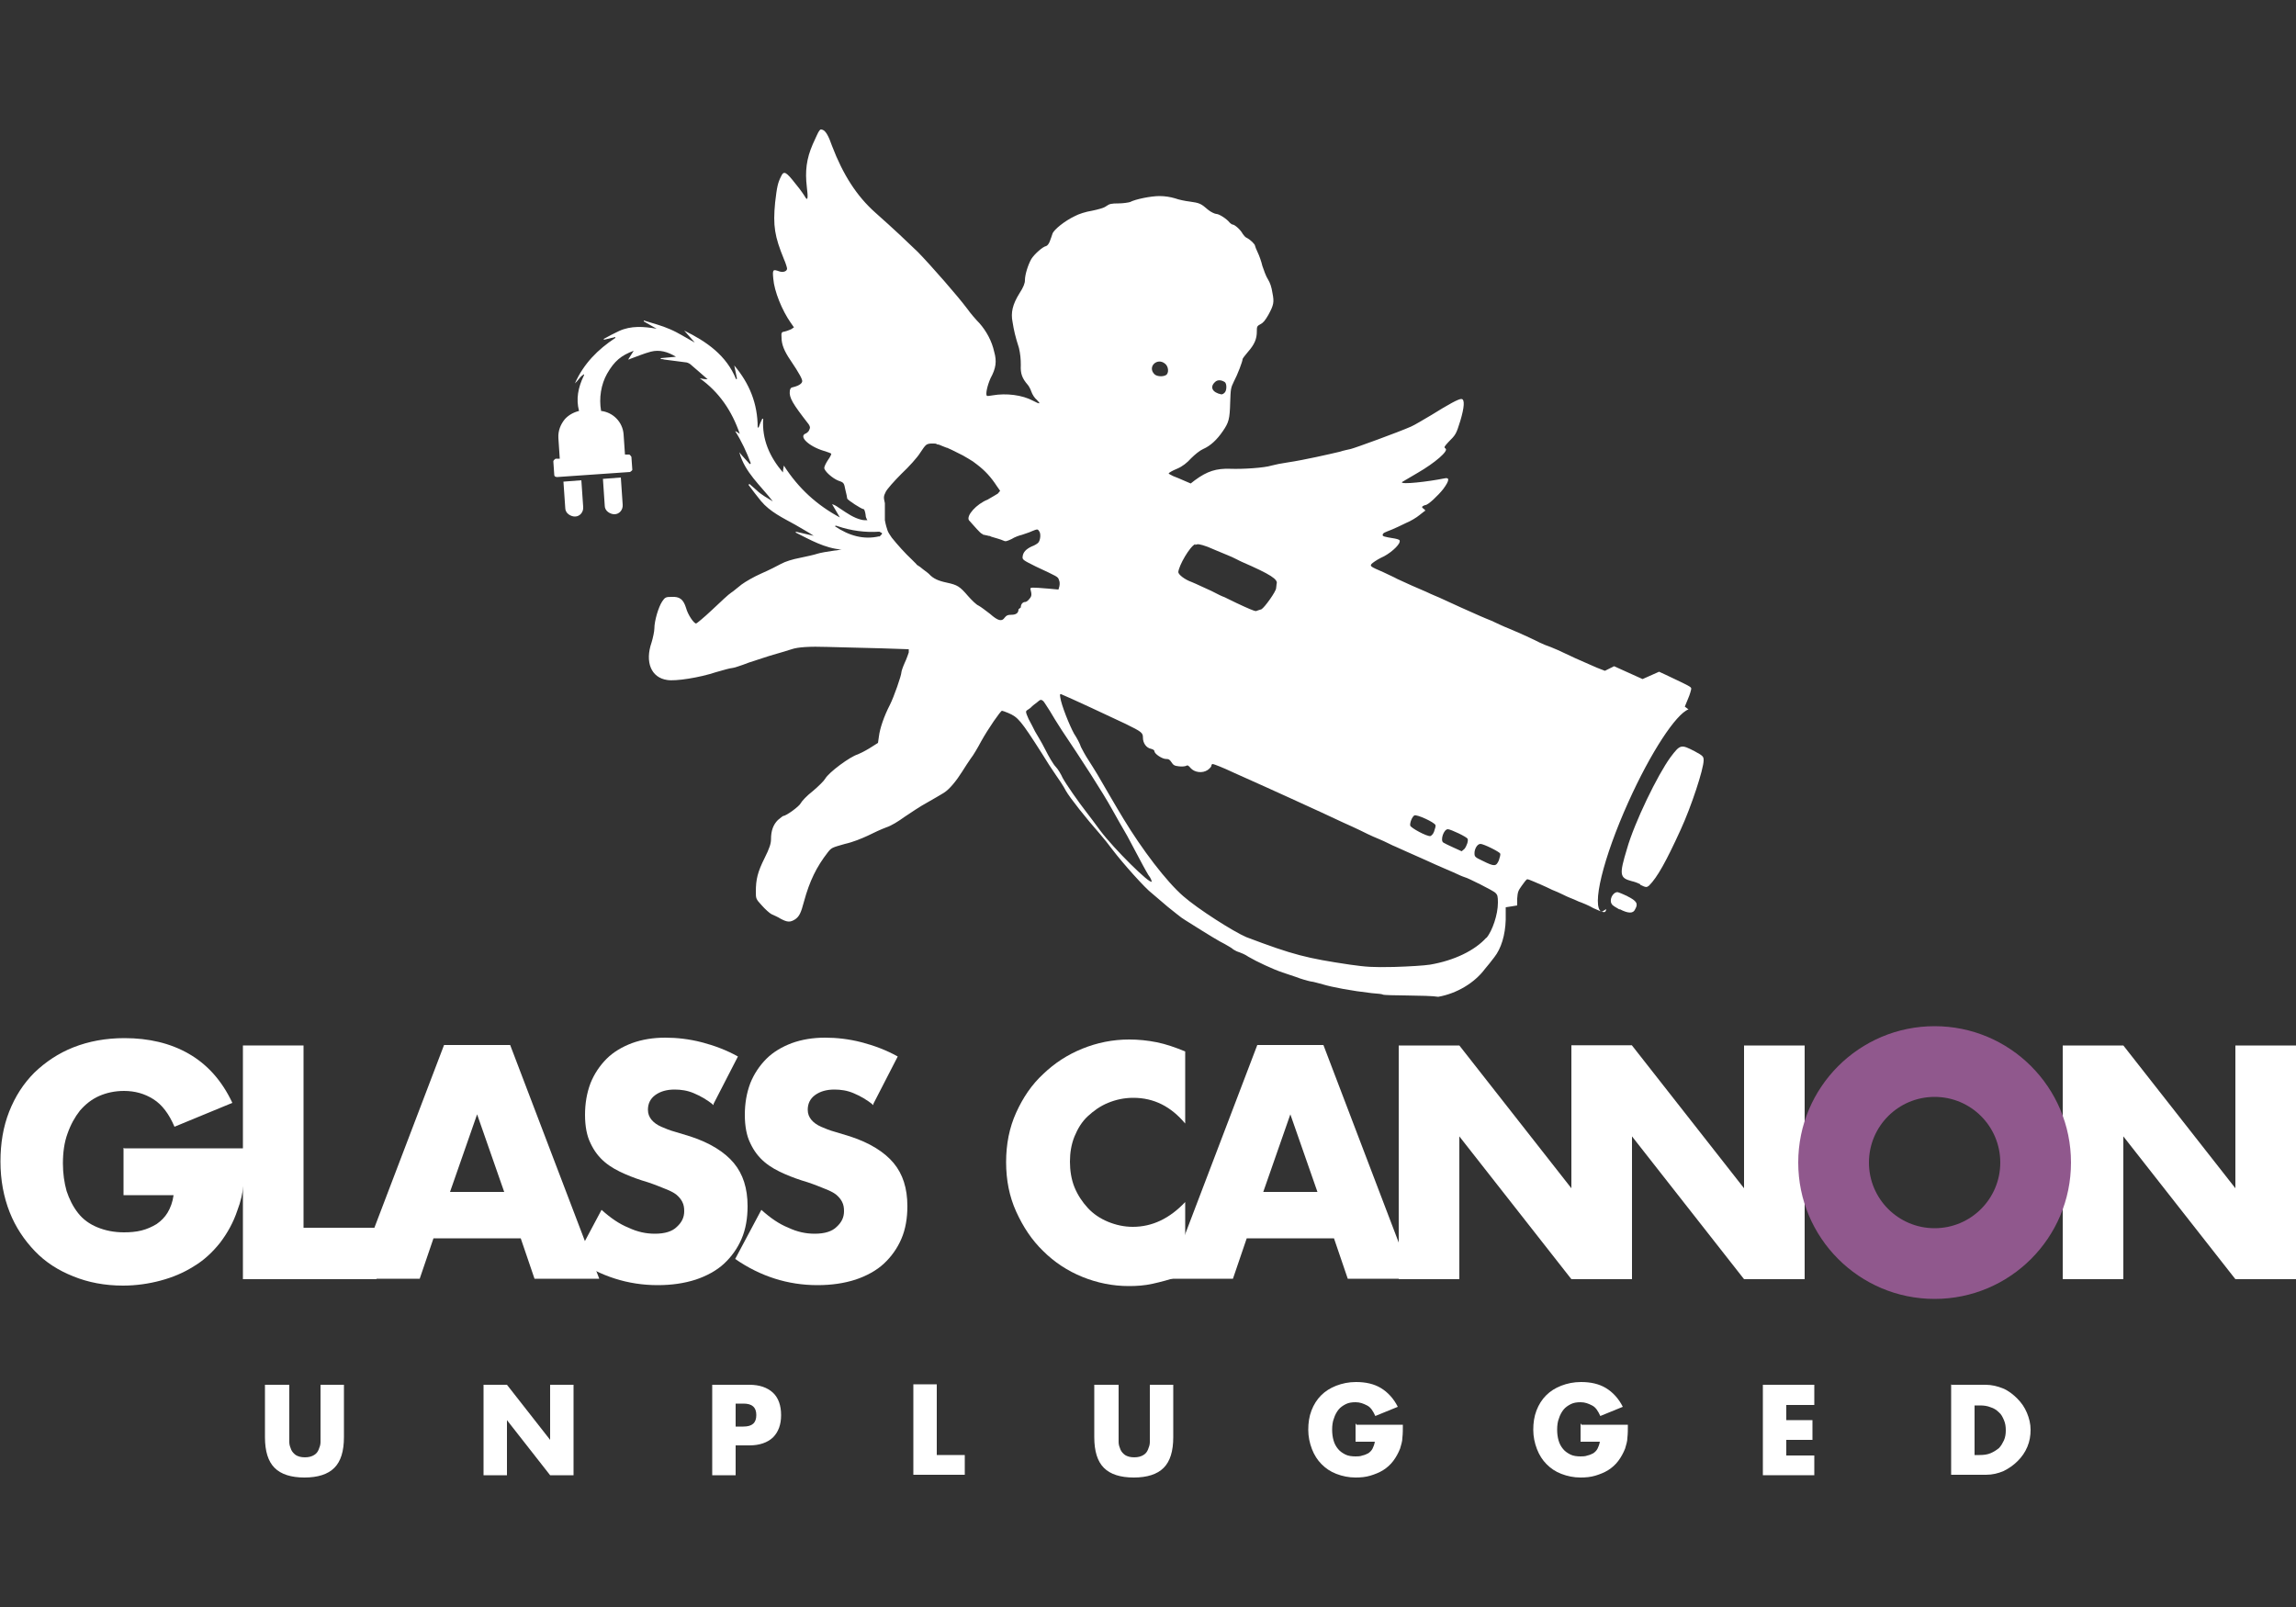 <?xml version="1.0" encoding="UTF-8"?>
<svg id="Layer_1" data-name="Layer 1" xmlns="http://www.w3.org/2000/svg" viewBox="0 0 50 35">
  <rect x="0" y="0" width="50" height="35" fill="#333333" stroke="none"/>
  <defs>
    <style>
      .cls-1 {
        fill: #fff;
      }

      .cls-2 {
        fill: #90588d;
      }
    </style>
  </defs>
  <path class="cls-1" d="m2.71,25.01h2.63c0,.27-.01.52-.03.74-.02.22-.07.43-.14.61-.09.27-.22.5-.38.71-.16.2-.35.38-.57.51-.22.14-.46.24-.72.31-.26.07-.54.11-.82.11-.4,0-.76-.07-1.08-.2-.33-.13-.61-.31-.84-.55-.23-.24-.42-.52-.55-.85-.13-.33-.2-.7-.2-1.1s.06-.76.19-1.09c.13-.33.31-.61.55-.85.24-.23.52-.42.85-.55.33-.13.7-.2,1.11-.2.53,0,1,.11,1.4.34.4.23.72.58.95,1.07l-1.26.52c-.12-.28-.27-.48-.46-.6-.19-.12-.4-.18-.64-.18-.2,0-.38.04-.54.11-.16.07-.3.18-.42.32-.11.14-.2.3-.27.5-.07.19-.1.41-.1.65,0,.22.03.42.08.6.06.18.14.34.25.48.11.14.25.24.42.31.17.07.36.11.58.11.13,0,.26-.01.38-.04.12-.03.23-.08.33-.14.1-.07.18-.15.24-.25.06-.1.11-.23.13-.38h-1.09v-1.03Z"/>
  <path class="cls-1" d="m6.61,22.77v3.97h1.59v1.12h-2.91v-5.09h1.32Z"/>
  <path class="cls-1" d="m11.33,26.97h-1.89l-.3.88h-1.41l1.94-5.09h1.44l1.94,5.09h-1.41l-.3-.88Zm-.35-1.01l-.59-1.69-.59,1.69h1.19Z"/>
  <path class="cls-1" d="m15.54,24.07c-.14-.12-.29-.2-.43-.26-.14-.06-.28-.08-.42-.08-.17,0-.31.04-.42.12-.11.08-.16.19-.16.32,0,.09.03.16.08.22s.12.11.21.15c.09.04.19.08.3.11.11.03.22.07.33.1.43.14.75.34.95.58.2.24.3.55.3.94,0,.26-.04.5-.13.71-.09.21-.22.39-.38.54s-.38.27-.62.35c-.25.08-.52.12-.83.12-.64,0-1.24-.19-1.79-.57l.57-1.07c.2.18.39.31.59.39.19.09.38.13.57.13.22,0,.38-.05.48-.15.11-.1.16-.21.16-.34,0-.08-.01-.14-.04-.2-.03-.06-.07-.11-.13-.16-.06-.05-.15-.09-.25-.13-.1-.04-.22-.09-.37-.14-.17-.05-.34-.11-.5-.18-.16-.07-.31-.15-.44-.26s-.23-.24-.31-.41c-.08-.16-.12-.37-.12-.62s.04-.48.12-.69c.08-.2.2-.38.35-.53.15-.15.34-.26.55-.34.22-.08.46-.12.73-.12.25,0,.52.03.79.1.27.07.54.17.79.31l-.53,1.03Z"/>
  <path class="cls-1" d="m19.02,24.07c-.14-.12-.29-.2-.43-.26-.14-.06-.28-.08-.42-.08-.17,0-.31.04-.42.12-.11.08-.16.19-.16.32,0,.09.03.16.08.22s.12.11.21.15c.09.04.19.08.3.11.11.03.22.07.33.1.43.14.75.34.95.58.2.24.3.55.3.94,0,.26-.04.5-.13.71-.09.21-.22.39-.38.54s-.38.27-.62.35c-.25.08-.52.12-.83.12-.64,0-1.24-.19-1.79-.57l.57-1.07c.2.18.39.31.59.39.19.09.38.13.57.13.22,0,.38-.05.48-.15.11-.1.16-.21.16-.34,0-.08-.01-.14-.04-.2-.03-.06-.07-.11-.13-.16-.06-.05-.15-.09-.25-.13-.1-.04-.22-.09-.37-.14-.17-.05-.34-.11-.5-.18-.16-.07-.31-.15-.44-.26s-.23-.24-.31-.41c-.08-.16-.12-.37-.12-.62s.04-.48.12-.69c.08-.2.2-.38.35-.53.15-.15.34-.26.55-.34.22-.08.46-.12.73-.12.25,0,.52.03.79.1.27.07.54.17.79.31l-.53,1.03Z"/>
  <path class="cls-1" d="m25.81,24.47c-.31-.37-.68-.56-1.13-.56-.2,0-.38.04-.55.11-.17.07-.31.17-.44.29s-.22.27-.29.44c-.07.17-.1.36-.1.55s.03.39.1.56c.07.17.17.32.29.45.12.13.27.23.44.3.17.07.35.11.54.11.42,0,.8-.18,1.14-.54v1.57l-.14.05c-.2.07-.39.12-.57.16s-.35.05-.52.05c-.35,0-.69-.07-1.01-.2-.32-.13-.61-.32-.85-.56-.25-.24-.44-.53-.59-.86-.15-.33-.22-.69-.22-1.08s.07-.75.22-1.08c.15-.33.34-.61.59-.84.25-.24.53-.42.85-.55.32-.13.66-.2,1.02-.2.2,0,.4.02.6.06s.4.11.62.2v1.58Z"/>
  <path class="cls-1" d="m29.04,26.97h-1.89l-.3.88h-1.41l1.94-5.09h1.44l1.94,5.09h-1.41l-.3-.88Zm-.35-1.01l-.59-1.69-.59,1.69h1.19Z"/>
  <path class="cls-1" d="m30.46,27.86v-5.09h1.32l2.44,3.11v-3.11h1.32v5.09h-1.32l-2.44-3.11v3.11h-1.32Z"/>
  <path class="cls-1" d="m34.22,27.86v-5.09h1.32l2.44,3.11v-3.11h1.32v5.09h-1.32l-2.44-3.11v3.11h-1.32Z"/>
  <path class="cls-1" d="m44.92,27.86v-5.09h1.32l2.44,3.11v-3.11h1.32v5.09h-1.32l-2.44-3.11v3.11h-1.32Z"/>
  <path class="cls-2" d="m42.13,23.89c.79,0,1.43.64,1.43,1.43s-.64,1.43-1.43,1.43-1.43-.64-1.43-1.43.64-1.43,1.43-1.43m0-1.54c-1.64,0-2.97,1.33-2.97,2.97s1.33,2.97,2.97,2.97,2.97-1.33,2.97-2.97-1.33-2.97-2.97-2.97h0Z"/>
  <path class="cls-1" d="m6.3,30.16v1.07c0,.06,0,.12,0,.18,0,.06.02.11.04.16s.06.09.1.12c.05.03.11.05.2.05s.15-.02.2-.05c.05-.03.08-.07.1-.12.02-.05.04-.1.04-.16,0-.06,0-.12,0-.18v-1.07h.51v1.14c0,.31-.07.53-.21.67-.14.14-.36.21-.65.21s-.51-.07-.65-.21c-.14-.14-.21-.36-.21-.67v-1.14h.51Z"/>
  <path class="cls-1" d="m10.53,32.13v-1.97h.51l.94,1.2v-1.2h.51v1.97h-.51l-.94-1.2v1.2h-.51Z"/>
  <path class="cls-1" d="m16.02,32.13h-.51v-1.97h.81c.22,0,.39.06.51.17.12.11.18.28.18.49s-.06.37-.18.49c-.12.11-.29.17-.51.17h-.3v.65Zm0-1.06h.17c.19,0,.28-.08.28-.25s-.09-.25-.28-.25h-.17v.49Z"/>
  <path class="cls-1" d="m20.4,30.16v1.53h.61v.43h-1.12v-1.97h.51Z"/>
  <path class="cls-1" d="m24.36,30.16v1.07c0,.06,0,.12,0,.18,0,.06.02.11.04.16.02.05.06.09.1.12.05.03.11.05.2.05s.15-.02.2-.05c.05-.03.08-.07.1-.12s.04-.1.04-.16c0-.06,0-.12,0-.18v-1.07h.51v1.14c0,.31-.07.53-.21.67-.14.14-.36.21-.65.21s-.51-.07-.65-.21c-.14-.14-.21-.36-.21-.67v-1.14h.51Z"/>
  <path class="cls-1" d="m29.54,31.03h1.01c0,.1,0,.2-.01.28,0,.09-.03.16-.05.24-.04.1-.09.19-.15.27-.06.08-.14.15-.22.2-.08.05-.18.09-.28.12-.1.03-.21.04-.32.04-.15,0-.29-.03-.42-.08-.13-.05-.23-.12-.32-.21-.09-.09-.16-.2-.21-.33-.05-.13-.08-.27-.08-.42s.02-.29.07-.42.12-.24.21-.33c.09-.09.2-.16.33-.21.13-.05.27-.08.43-.08.21,0,.39.04.54.13.15.09.28.23.37.41l-.49.2c-.05-.11-.1-.19-.18-.23s-.15-.07-.25-.07c-.08,0-.15.01-.21.04-.06.03-.12.07-.16.12-.04.05-.08.12-.1.19-.03.07-.04.16-.04.25,0,.08.01.16.03.23.02.07.05.13.1.19.04.05.1.09.16.12.06.03.14.04.22.04.05,0,.1,0,.15-.02.05-.01.09-.03.13-.05.04-.03.07-.06.09-.1s.04-.09.05-.15h-.42v-.4Z"/>
  <path class="cls-1" d="m34.44,31.03h1.01c0,.1,0,.2-.01.28,0,.09-.03.16-.05.24-.04.1-.09.19-.15.27-.06.08-.14.15-.22.2-.08.05-.18.09-.28.12-.1.03-.21.04-.32.04-.15,0-.29-.03-.42-.08-.13-.05-.23-.12-.32-.21-.09-.09-.16-.2-.21-.33-.05-.13-.08-.27-.08-.42s.02-.29.07-.42.12-.24.21-.33c.09-.09.2-.16.33-.21.13-.05.27-.08.43-.08.21,0,.39.04.54.13.15.09.28.23.37.41l-.49.2c-.05-.11-.1-.19-.18-.23s-.15-.07-.25-.07c-.08,0-.15.01-.21.04-.06.03-.12.07-.16.12-.04.05-.08.12-.1.19-.03.07-.04.16-.04.25,0,.08.01.16.03.23.02.07.05.13.1.19.04.05.1.09.16.12.06.03.14.04.22.04.05,0,.1,0,.15-.02.05-.01.09-.03.13-.05.04-.03.07-.06.09-.1s.04-.09.05-.15h-.42v-.4Z"/>
  <path class="cls-1" d="m39.51,30.6h-.61v.33h.57v.43h-.57v.34h.61v.43h-1.12v-1.97h1.12v.43Z"/>
  <path class="cls-1" d="m42.48,30.16h.76c.13,0,.26.03.38.08.12.05.22.13.31.22.09.09.16.19.21.31.05.12.08.24.08.37s-.02.25-.07.37c-.05.12-.12.22-.21.31-.09.09-.19.16-.31.22-.12.05-.24.08-.38.08h-.76v-1.97Zm.51,1.53h.12c.09,0,.17-.01.24-.04.07-.03.13-.07.18-.11.05-.05.08-.11.11-.17.03-.07.04-.14.04-.22s-.01-.15-.04-.22c-.03-.07-.06-.13-.11-.17-.05-.05-.11-.09-.18-.11-.07-.03-.15-.04-.23-.04h-.12v1.1Z"/>
  <path class="cls-1" d="m35.27,19.81c-.07-.04-.16-.09-.17-.12-.06-.08.01-.25.12-.26.02,0,.12.04.22.09.2.1.24.16.17.28-.04.1-.15.1-.34,0Z"/>
  <path class="cls-1" d="m35.72,19.26c-.05-.03-.14-.06-.19-.07-.26-.07-.27-.14-.1-.7.16-.57.67-1.62.95-2,.21-.28.23-.28.52-.13.19.1.2.12.2.2,0,.19-.27,1.01-.5,1.51-.32.7-.51,1.04-.69,1.22-.05.04-.07.04-.19-.02h0Z"/>
  <path class="cls-1" d="m13.13,10.43l.04.59c0,.05.03.1.07.13.04.03.09.05.14.05.11,0,.19-.1.18-.21l-.04-.59-.39.03Z"/>
  <path class="cls-1" d="m12.27,10.49l.04.58c0,.05.03.1.07.13.04.03.09.05.14.05.11,0,.19-.1.18-.21l-.04-.58-.39.03Z"/>
  <path class="cls-1" d="m34.88,19.86c-.23-.1.03-1.17.58-2.39.49-1.09,1.04-1.92,1.31-2.02l-.08-.06.07-.17c.04-.09.07-.2.07-.22,0-.04-.02-.05-.57-.31l-.13-.06-.18.08-.18.08-.31-.14-.31-.14-.1.05-.1.05-.18-.07c-.35-.15-.59-.26-.84-.38-.12-.05-.21-.09-.22-.09s-.08-.03-.17-.07c-.18-.09-.37-.18-.68-.31-.13-.05-.29-.13-.38-.17-.08-.03-.19-.08-.24-.1-.27-.12-.61-.27-.82-.37-.08-.04-.24-.1-.36-.16-.21-.09-.42-.18-.63-.28-.07-.04-.21-.1-.31-.15-.28-.12-.29-.13-.25-.18.02-.02.1-.08.2-.13.19-.08.4-.27.41-.35.01-.04-.01-.05-.1-.07-.25-.04-.27-.05-.27-.08,0-.02.02-.04.04-.05.02-.01.09-.04.17-.07.07-.03.2-.09.3-.14.1-.04.23-.12.29-.17.06-.05.13-.1.13-.1,0,0-.01-.02-.04-.04-.04-.03-.04-.04-.01-.06.02-.01.04-.02.05-.02.06,0,.28-.21.39-.35.14-.19.14-.26.02-.23-.35.07-.95.14-.92.08.01-.01.16-.09.34-.2.38-.22.68-.48.61-.53-.04-.03-.03-.04.06-.14.16-.16.17-.17.26-.46.09-.3.1-.47.03-.48-.06-.01-.29.12-.66.35-.17.1-.37.22-.44.25-.27.12-1.23.47-1.32.49-.04.01-.15.03-.24.06-.21.05-.78.18-1.12.23-.14.02-.29.05-.36.07-.16.05-.62.08-.9.07-.3-.01-.5.05-.77.25l-.09.07-.14-.06c-.07-.03-.18-.08-.24-.1-.06-.03-.1-.05-.1-.06s.08-.06.18-.1c.12-.05.22-.13.31-.23.08-.08.19-.17.26-.2.16-.07.3-.2.43-.39s.15-.26.16-.63c.01-.28.01-.31.08-.45.08-.15.19-.44.19-.49,0-.01.05-.08.12-.16.14-.16.19-.28.19-.44,0-.1,0-.12.08-.16.06-.03.1-.08.17-.2.12-.22.13-.28.09-.48-.02-.13-.05-.22-.1-.3-.04-.06-.09-.2-.12-.29-.02-.09-.07-.23-.1-.29-.03-.06-.06-.14-.06-.15,0-.03-.1-.13-.18-.17-.03-.01-.07-.06-.09-.09-.04-.08-.17-.2-.22-.2-.01,0-.04-.02-.06-.04-.06-.08-.23-.19-.29-.19-.03,0-.12-.04-.18-.09-.16-.14-.19-.15-.4-.18-.09-.01-.24-.04-.32-.07-.1-.03-.22-.05-.34-.05-.19,0-.53.07-.64.13-.03.01-.15.03-.25.03-.16,0-.2.01-.27.06-.05.04-.17.07-.31.1-.13.02-.29.07-.38.12-.21.1-.45.29-.48.38-.01.03-.04.12-.06.17-.02.05-.05.09-.08.1-.07.01-.26.18-.32.28-.07.12-.14.34-.14.46,0,.07-.03.15-.12.29-.15.24-.19.42-.15.62.03.19.06.32.14.57.03.13.04.24.04.37-.01.19.03.29.15.43.02.02.06.09.08.15s.07.14.12.18c.09.09.07.1-.08.02-.24-.13-.59-.17-.88-.12-.06.01-.12.02-.13.01-.03-.04.01-.22.08-.38.12-.22.14-.37.08-.58-.05-.23-.17-.45-.32-.62-.07-.07-.2-.22-.27-.32-.21-.28-.77-.92-1.07-1.23-.26-.25-.49-.47-.94-.87-.39-.35-.69-.81-.93-1.44-.08-.23-.13-.3-.18-.34-.06-.03-.07-.03-.1.01-.02.02-.08.16-.14.29-.14.32-.17.59-.13.93.03.24.02.31-.03.23-.01-.02-.1-.16-.21-.29-.21-.27-.26-.3-.32-.17-.07.14-.09.22-.13.57-.05.51-.01.74.19,1.23.04.09.07.19.07.21,0,.06-.09.09-.17.06-.14-.05-.15-.04-.13.16.02.27.19.69.38.96l.07.1-.06.04s-.09.04-.14.05c-.07.01-.08.02-.07.14,0,.14.06.29.19.48.21.31.26.42.26.46,0,.05-.07.1-.19.13-.06.01-.07.03-.08.08-.02.15.06.28.41.73.03.05.04.07.01.13-.01.03-.05.06-.07.07-.17.06.06.28.39.38.07.02.15.05.16.06s-.02.07-.07.14c-.04.06-.08.14-.08.17,0,.07.18.23.31.28.12.04.12.05.15.2.02.08.04.17.04.19.01.03.31.23.36.23.01,0,.03.05.04.12,0,.05.02.09.04.12-.05,0-.09,0-.13-.01-.17-.04-.31-.14-.46-.24-.06-.04-.11-.08-.18-.1.06.1.11.19.17.29-.5-.27-.9-.63-1.22-1.13-.01.06-.02.1-.02.15-.29-.34-.46-.72-.43-1.17h-.02c-.03.06-.06.13-.08.19,0,0-.02,0-.02,0,0-.52-.18-.96-.51-1.35.02.1.04.2.06.29,0,0-.01,0-.02.01-.21-.52-.64-.82-1.13-1.06.08.09.15.17.23.26-.19-.1-.35-.21-.54-.29-.18-.08-.38-.13-.57-.19,0,0,0,.01,0,.02.09.05.19.11.28.16-.28-.05-.56-.07-.82.05-.11.05-.22.11-.33.17,0,0,0,.01,0,.02.08-.02.17-.04.25-.06,0,0,0,.01,0,.02-.38.25-.69.56-.88.99.03-.03.06-.06.09-.1.03-.04.06-.07.11-.1,0,.01,0,.03-.01.04-.12.25-.17.5-.1.76-.12.03-.23.09-.31.18-.09.11-.15.25-.14.41l.03.45h-.09s-.05.03-.05.06l.02.29s0,.03.02.04c.01,0,.02.01.04.01l1.59-.11s.05-.03.05-.05l-.02-.28s-.03-.05-.05-.05h-.09s-.03-.44-.03-.44c-.02-.27-.23-.48-.49-.51-.05-.28,0-.58.13-.81.16-.28.31-.4.58-.5-.04.07-.08.12-.12.19.03,0,.05-.02.06-.02.14-.05.28-.11.43-.15.19-.05.37,0,.55.11-.12.01-.23.02-.33.03,0,0,0,.01,0,.02.02,0,.05,0,.07.01.15.02.31.04.46.06.04,0,.08.02.11.04.12.1.24.21.38.33-.07,0-.12-.01-.17-.02.42.3.7.71.87,1.21-.04-.03-.07-.05-.1-.06.14.22.25.46.34.7,0,0-.01.01-.02.02-.08-.09-.16-.17-.23-.26.12.44.46.72.73,1.07-.06-.04-.12-.07-.18-.11-.06-.04-.12-.08-.17-.13-.06-.05-.11-.1-.16-.14,0,0-.01.01-.02.02.09.12.18.24.27.35.2.24.48.37.75.52.13.08.27.15.4.24-.13-.03-.26-.06-.39-.09,0,0,0,.01,0,.02.32.16.63.34,1,.37,0,0,0,0,0,0-.05,0-.1.02-.15.02-.15.02-.32.05-.38.07-.06.02-.23.06-.38.09-.16.03-.32.08-.41.13-.07.04-.27.14-.43.21s-.35.18-.43.24c-.08.06-.18.15-.23.18s-.23.2-.41.37-.34.3-.35.3c-.05,0-.18-.19-.22-.34-.06-.19-.14-.25-.32-.24-.12,0-.14.01-.2.1-.08.12-.17.42-.17.59,0,.06-.03.2-.06.3-.15.43-.01.77.34.82.18.03.7-.05,1.06-.17.17-.05.32-.09.35-.09s.19-.05.37-.12c.19-.06.42-.14.53-.17.1-.03.28-.08.4-.12q.2-.07.78-.05c.31.01.85.02,1.17.03l.6.02v.07s-.05.15-.09.23c-.04.09-.07.18-.07.2,0,.07-.16.53-.25.71-.13.25-.22.52-.24.69l-.02.14-.19.12c-.1.06-.22.12-.25.13-.17.05-.63.39-.71.53-.02.04-.15.17-.27.27-.13.1-.24.22-.26.26-.03.07-.32.28-.38.28-.01,0-.06.04-.12.09-.1.1-.15.23-.15.42,0,.09-.03.19-.14.41-.15.3-.19.46-.19.73,0,.15,0,.16.13.3.07.08.17.17.21.19.04.02.14.06.2.1.15.08.21.08.32.01.08-.06.12-.12.19-.39.12-.44.27-.75.52-1.07.08-.1.09-.1.37-.18.18-.04.37-.12.5-.18.12-.06.29-.14.4-.18.12-.04.26-.13.4-.23.12-.08.34-.23.49-.31.16-.09.31-.18.36-.21.13-.08.28-.27.4-.46.06-.1.15-.23.19-.29.05-.06.15-.23.23-.38.15-.27.42-.66.45-.66.01,0,.07.02.14.05.21.09.27.16.73.88.09.15.22.35.29.45s.18.26.23.36c.09.16.45.61.74.94.07.08.2.24.28.35.22.29.71.84.86.95.06.05.22.19.34.29.13.1.29.24.38.29.57.36.74.46.86.52.07.04.16.09.19.12.03.02.09.05.13.06.03.01.13.05.2.1.17.1.53.27.74.34.08.03.25.08.38.13.12.04.24.07.26.07s.13.03.24.06c.2.06.62.14,1.06.19.13.01.23.02.24.03.03.03.99.01,1.21.05.4-.07.79-.3,1.02-.61.05-.06.15-.18.2-.25.15-.19.24-.48.25-.82v-.27s.13-.02.13-.02l.12-.02v-.15c.01-.14.02-.17.1-.28.05-.07.1-.14.12-.14s.07.02.14.05c.07.03.24.1.4.18.16.06.32.15.38.17.05.02.15.06.21.09.06.02.21.08.31.14.23.1.26.12.28.02,0,0,0,0,0,0Zm-8.42-11.54c.05-.05.13-.05.21,0,.05.03.05.2-.01.24-.02.02-.05.03-.06.03-.2-.04-.26-.16-.14-.27Zm5.07,9.74c.06,0,.42.17.43.21.02.04-.02.16-.07.22-.02.02-.05.04-.06.05-.02-.01-.36-.16-.4-.19-.07-.05.01-.29.1-.29Zm-.73-.3c.05-.03.44.15.46.21.01.02-.01.08-.03.14s-.06.09-.08.1c-.08.01-.43-.18-.44-.23-.01-.06.04-.19.09-.22Zm-4.77-5.89c.05-.03.1-.02.27.04.1.04.3.13.43.18s.27.13.32.15c.62.27.79.38.75.48,0,.03-.01.07-.01.09,0,.07-.25.42-.32.46-.04.01-.09.03-.12.04q-.05,0-.43-.18c-.15-.07-.26-.13-.27-.13s-.14-.06-.27-.13c-.14-.06-.32-.15-.42-.19-.17-.06-.3-.17-.3-.22.01-.14.25-.56.37-.61Zm-.66-3.95c.08.06.09.21.02.25-.07.04-.2.03-.25-.02-.16-.16.06-.37.23-.23Zm-6.22,3.76c-.34.08-.66-.01-.97-.22.01,0,.01-.01.02-.01.01,0,.02,0,.04.01.3.1.6.14.91.12.04.02.06.03.06.04,0,.01-.03.04-.06.07Zm3.03,1.59c0,.08-.05.12-.16.12-.07,0-.1.01-.14.06-.06.09-.14.08-.32-.08-.09-.07-.21-.16-.25-.18-.05-.02-.15-.12-.23-.21-.18-.21-.23-.24-.46-.29-.19-.04-.3-.09-.39-.19-.03-.03-.12-.09-.19-.15-.02-.01-.04-.03-.06-.04-.01,0-.02-.02-.03-.03,0,0-.02-.02-.03-.03-.02-.02-.03-.03-.05-.05,0,0,0,0-.01-.01-.15-.14-.32-.33-.44-.48-.04-.06-.07-.1-.09-.15,0,0,0,0,0,0-.02-.06-.04-.12-.06-.23,0-.01,0-.02,0-.04,0-.02,0-.03,0-.05,0,0,0,0,0,0,0-.01,0-.03,0-.04,0,0,0,0,0-.01,0-.01,0-.03,0-.04,0,0,0,0,0-.01,0-.01,0-.02,0-.03,0,0,0-.01,0-.02,0,0,0-.02,0-.03,0,0,0-.01,0-.02,0,0,0-.01,0-.02,0,0,0-.02,0-.02,0,0,0,0,0-.01,0-.01,0-.02,0-.03-.03-.13-.03-.15.02-.25.03-.06.18-.23.34-.39.16-.15.35-.36.41-.46.12-.18.13-.19.23-.2.02,0,.04,0,.06,0,0,0,0,0,.01,0,.02,0,.05,0,.07.02,0,0,0,0,.01,0,.03,0,.06.02.09.03,0,0,0,0,0,0,.03.01.07.03.1.04,0,0,0,0,.01,0,.04.02.07.03.11.05,0,0,0,0,0,0,.08.04.16.08.24.12,0,0,0,0,0,0,.04.02.08.05.12.07,0,0,0,0,0,0,.07.04.13.08.19.13.17.13.3.27.43.47l.07.1-.05.06s-.13.08-.22.13c-.25.1-.47.35-.41.45.02.02.09.1.17.19.05.05.08.09.12.11.01,0,.02.02.04.02,0,0,0,0,.01,0,.01,0,.02,0,.03.01,0,0,0,0,.01,0,.01,0,.02,0,.04.01,0,0,0,0,.01,0,.02,0,.04.01.06.02.1.03.21.06.25.08.06.03.08.02.19-.03.06-.04.17-.08.22-.09.05-.02.16-.05.22-.08.12-.05.13-.05.16,0,.04.05.03.19-.02.25-.02.02-.08.06-.14.08-.13.06-.19.13-.2.22-.01.07.01.08.29.22.47.22.48.22.5.29.02.04.02.09.01.14l-.02.07-.22-.02c-.36-.03-.4-.03-.39.01.03.12.03.15-.02.21-.03.04-.07.07-.09.07-.06,0-.1.05-.1.12Zm2.9,5.93c-.03.07-.82-.71-1.12-1.11-.12-.16-.25-.34-.3-.4-.18-.23-.45-.62-.52-.75-.03-.07-.1-.19-.15-.24s-.15-.22-.23-.38-.18-.32-.22-.39c-.03-.06-.09-.18-.14-.27-.07-.16-.07-.17-.02-.2.03-.02.06-.04.08-.06.01-.02.07-.06.12-.1.08-.07.09-.07.14-.03.02.02.08.12.14.21.05.09.17.28.26.42.43.64.89,1.35,1.1,1.73.13.23.24.43.25.44s.12.21.24.44c.12.23.25.47.3.55.05.06.08.14.07.16Zm7.29,1.22c-.25.28-.7.5-1.23.59-.13.02-.45.04-.78.05-.48.01-.6,0-.96-.05-.94-.14-1.23-.21-2.26-.6-.28-.12-1.05-.61-1.37-.89-.37-.32-.9-1.02-1.3-1.68-.16-.26-.47-.8-.57-.97-.05-.08-.14-.23-.2-.32-.06-.09-.13-.22-.16-.28-.02-.07-.09-.2-.15-.29-.1-.18-.28-.63-.3-.79-.01-.06-.01-.08.02-.07.13.05,1.14.52,1.39.64.37.18.39.2.39.31s.07.22.18.24c.04.01.07.03.07.05,0,.06.17.17.25.17.06,0,.08.01.12.07s.06.08.16.09c.07.01.14,0,.16-.01.03-.02.05-.01.1.05.08.09.25.12.37.04.04-.03.08-.07.08-.09s.01-.04.03-.04.23.08.46.19c1.01.45,1.59.72,1.92.87.13.06.34.16.45.21.12.05.28.13.37.17.08.04.26.13.41.19.15.06.31.15.37.17.06.03.36.16.65.29.3.14.62.27.7.31.08.04.17.07.17.07.03,0,.62.29.66.34.04.04.05.07.05.21,0,.26-.12.61-.25.77Zm.27-1.68c-.06.13-.09.14-.35.01-.17-.08-.18-.09-.18-.17,0-.09.06-.2.13-.2.07,0,.41.17.43.21.01.02-.01.09-.03.15Z"/>
</svg>